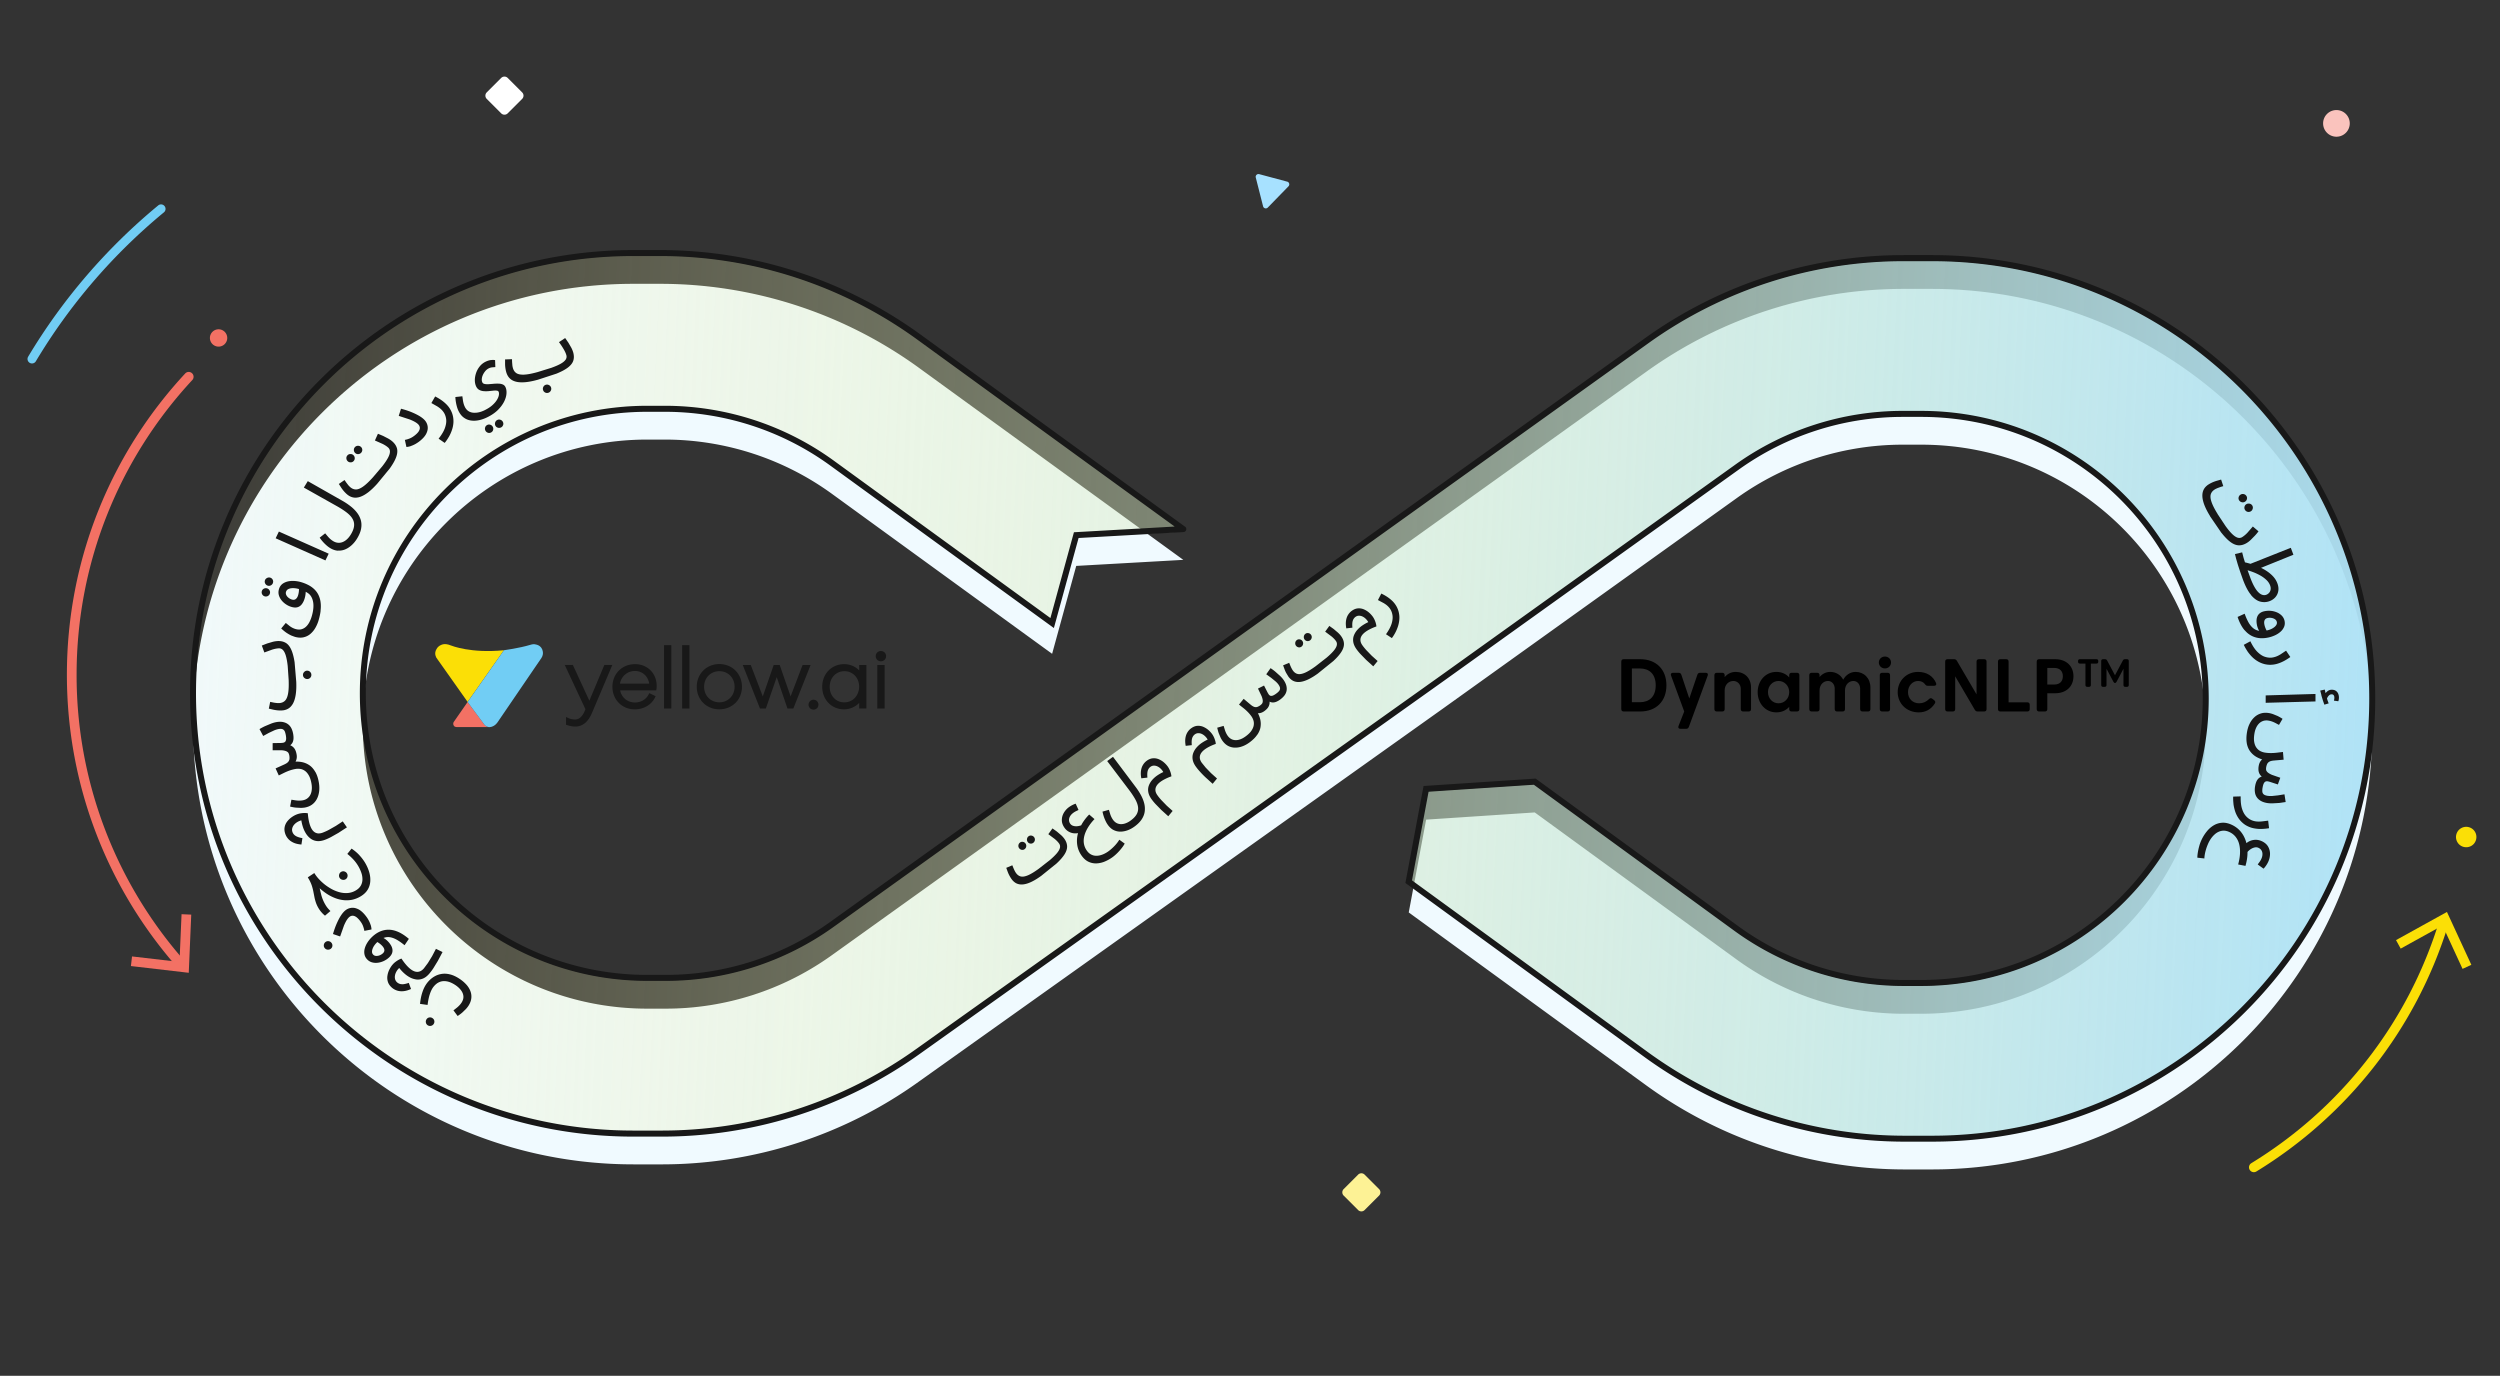 <svg xmlns="http://www.w3.org/2000/svg" xmlns:xlink="http://www.w3.org/1999/xlink" width="636" height="350" fill="none" xmlns:v="https://vecta.io/nano"><rect width="100%" height="100%" fill="#333333" stroke="none"/><path d="M301.022 142.419l-67.219-48.826c-19.133-13.898-42.177-21.388-65.829-21.388h-6.857c-61.86 0-112.01 50.15-112.01 112.01 0 30.934 12.533 58.93 32.806 79.194s48.269 32.807 79.203 32.807h7.273a112.02 112.02 0 0 0 65.222-20.947l133.381-94.941 74.908-53.662a72.39 72.39 0 0 1 42.161-13.54h4.694c19.998 0 38.091 8.106 51.19 21.197 13.091 13.099 21.197 31.192 21.197 51.19 0 39.972-32.407 72.387-72.387 72.387h-4.436c-15.28 0-30.177-4.843-42.544-13.823l-51.331-37.392-27.638 1.831-4.42 23.61 60.42 43.992a111.96 111.96 0 0 0 65.829 21.388h6.858c61.859 0 112.009-50.142 112.009-112.001 0-30.934-12.533-58.93-32.806-79.203-20.273-20.265-48.27-32.807-79.203-32.807h-7.274c-23.394 0-46.197 7.332-65.222 20.947L211.541 243.06c-12.3 8.805-27.039 13.541-42.16 13.541h-4.702c-19.991 0-38.083-8.106-51.182-21.205s-21.205-31.192-21.205-51.182c0-39.98 32.415-72.387 72.388-72.387h4.435c15.288 0 30.185 4.843 42.544 13.815l56 40.687 6.134-22.362 27.23-1.539" fill="#f0faff"/><path d="M301.022 135.215l-67.219-48.827C214.67 72.49 191.626 65 167.974 65h-6.857c-61.86 0-112.01 50.15-112.01 112.009 0 30.934 12.533 58.93 32.806 79.195s48.269 32.806 79.203 32.806h7.273c23.394 0 46.197-7.323 65.222-20.947l133.381-94.94 74.908-53.662a72.39 72.39 0 0 1 42.161-13.54h4.694c19.998 0 38.091 8.105 51.19 21.196 13.091 13.1 21.197 31.192 21.197 51.191 0 39.971-32.407 72.387-72.387 72.387h-4.436c-15.28 0-30.177-4.844-42.544-13.824l-51.331-37.392-27.638 1.831-4.42 23.611 60.42 43.991c19.133 13.907 42.177 21.388 65.829 21.388h6.858c61.859 0 112.009-50.141 112.009-112.001 0-30.934-12.533-58.93-32.806-79.203-20.273-20.265-48.27-32.806-79.203-32.806h-7.274c-23.394 0-46.197 7.332-65.222 20.947L211.541 235.856c-12.3 8.805-27.039 13.54-42.16 13.54h-4.702c-19.991 0-38.083-8.106-51.182-21.205s-21.205-31.192-21.205-51.182c0-39.98 32.415-72.387 72.388-72.387h4.435c15.288 0 30.185 4.844 42.544 13.815l56 40.688 6.134-22.362 27.23-1.54" fill="url(#A)"/><g fill="#f37164"><path d="M55.607 83.772a2.21 2.21 0 0 1 2.205 2.205 2.21 2.21 0 0 1-2.205 2.205 2.21 2.21 0 0 1-2.205-2.205 2.21 2.21 0 0 1 2.205-2.205zm-8.464 160.911a109.79 109.79 0 0 1-27.655-73.019c0-28.962 11.168-55.302 29.428-74.975.466-.499.433-1.282-.067-1.739-.499-.466-1.282-.433-1.739.067-18.667 20.106-30.093 47.046-30.093 76.648 0 28.628 10.686 54.777 28.271 74.65.449.508 1.232.558 1.739.109s.558-1.232.108-1.74h.008z"/><path d="M48.65 232.683l-2.463-.109-.524 12.151-12.076-1.407-.283 2.447 14.714 1.715.633-14.797z"/></g><path d="M9.119 91.912A146.8 146.8 0 0 1 41.701 54.02c.483-.399.558-1.115.15-1.606-.399-.483-1.115-.558-1.606-.15C27.145 63.075 15.927 76.091 7.163 90.738a1.14 1.14 0 1 0 1.956 1.174z" fill="#71cdf4"/><g fill="#fbdf06"><path d="M626.131 210.679c1.249-.708 2.838-.258 3.537.99s.258 2.838-.99 3.537-2.838.258-3.537-.99c-.708-1.249-.258-2.838.99-3.537zm-5.559 23.527c-8.172 26.706-25.641 48.127-47.836 61.709a1.23 1.23 0 0 0-.408 1.698c.358.582 1.115.766 1.698.408 22.694-13.882 40.554-35.794 48.909-63.091.2-.65-.166-1.34-.815-1.54s-1.34.166-1.54.816h-.008z"/><path d="M609.545 239.166l1.19 2.163 10.644-5.892 5.093 11.044 2.239-1.032L622.503 232l-12.958 7.166zm-481.343-73.752c-8.405.857-13.39-1.174-13.39-1.174-1.032-.432-1.698-.382-1.698-.382-.508.033-.907.183-1.207.366-.624.374-.865.907-.865.907-.724 1.182 0 2.23 0 2.23l7.922 11.21 9.246-13.166-.008.009z"/></g><path d="M124.241 184.938h-.025c-.674-.142-.982-.591-.982-.591l-4.203-5.676-.067-.091-3.537 5.093s-.366.582.175 1.115a1.17 1.17 0 0 0 .533.175h8.355s-.158-.009-.249-.034v.009z" fill="#f37164"/><path d="M119.031 178.679v-.008l-.067-.091.067.099z" fill="#f07264"/><path d="M153.618 169.467l-3.687 8.788-4.194-9.088h-2.064l5.268 11.26-.274.624c-.342.766-.741 1.265-1.141 1.565a2.04 2.04 0 0 1-1.273.424c-.491 0-1.14-.125-1.573-.324l-.682-.316v1.98l.333.108c.632.208 1.356.35 1.989.35.682 0 1.29-.158 1.797-.424.766-.4 1.315-1.008 1.715-1.598.399-.6.657-1.199.832-1.598l5.11-12.051h-2.023l-.124.3h-.009zm7.915-.508c-1.623 0-3.071.616-4.095 1.648-1.032 1.032-1.639 2.48-1.639 4.119 0 1.632.607 3.08 1.639 4.103 1.024 1.032 2.455 1.64 4.061 1.631 2.198 0 4.162-1.123 5.077-2.904l.225-.441-1.615-.782-.216.407c-.633 1.182-1.906 1.973-3.429 1.973-1.049 0-1.964-.375-2.646-1.007a3.76 3.76 0 0 1-1.124-2.072h9.18l.066-.4c.033-.175.05-.441.05-.707 0-1.59-.574-2.988-1.565-3.987s-2.38-1.581-3.961-1.581h-.008zm3.62 4.952h-7.432c.316-1.839 1.864-3.213 3.787-3.213 1.057 0 1.947.4 2.596 1.049.55.549.916 1.298 1.049 2.164zm3.778 6.333h1.848v-.483-15.645h-1.848v16.128zm4.611 0h1.847v-.483-15.645h-1.847v16.128zm9.454-11.31c-1.623 0-3.071.624-4.103 1.665s-1.639 2.496-1.639 4.119.615 3.071 1.647 4.095c1.032 1.032 2.472 1.639 4.087 1.639 1.622 0 3.07-.607 4.111-1.631s1.656-2.472 1.656-4.103c0-1.623-.608-3.079-1.64-4.119s-2.48-1.665-4.119-1.665zm3.886 5.784c0 1.132-.424 2.114-1.115 2.821s-1.648 1.132-2.754 1.132c-1.124 0-2.081-.424-2.772-1.123s-1.115-1.681-1.115-2.83c0-1.157.424-2.147 1.115-2.846s1.656-1.124 2.772-1.124c1.106 0 2.063.425 2.754 1.124.691.707 1.107 1.689 1.115 2.846zm17.294-5.543l-.117.308-2.929 7.682-2.771-7.99h-1.532l-2.771 7.99-3.062-7.99h-2.039l4.385 11.069h1.49l2.771-7.981 2.73 7.981h1.498l4.386-11.069h-2.039zm2.805 8.83c-.358 0-.683.15-.916.375a1.26 1.26 0 0 0-.374.882 1.27 1.27 0 0 0 .374.907c.233.233.566.358.907.358a1.24 1.24 0 0 0 .874-.358c.225-.225.366-.549.366-.899 0-.69-.549-1.256-1.24-1.256l.009-.009zm11.609-8.347v.907c-.965-.998-2.313-1.614-3.87-1.606-1.564 0-2.962.616-3.961 1.648s-1.59 2.48-1.59 4.111c0 1.623.583 3.063 1.573 4.086.991 1.032 2.38 1.648 3.945 1.648 1.556 0 2.913-.624 3.887-1.631v1.415h1.847v-11.069h-1.847v.483l.016.008zm-.025 5.002c0 1.157-.416 2.164-1.09 2.879s-1.606 1.14-2.688 1.14c-1.074 0-1.989-.416-2.647-1.115s-1.065-1.681-1.065-2.838c0-1.148.408-2.138 1.074-2.846s1.589-1.123 2.663-1.132a3.66 3.66 0 0 1 2.671 1.116c.674.699 1.082 1.672 1.082 2.796zm6.483-6.816c.242-.241.375-.583.375-.941a1.26 1.26 0 0 0-.383-.907c-.241-.233-.574-.374-.949-.374-.366 0-.699.141-.932.383-.233.233-.374.557-.374.907 0 .358.133.691.366.932s.574.391.94.391.716-.141.949-.391h.008zm-1.872 12.4h.482 1.39v-11.069h-1.872v11.069z" fill="#181818"/><path d="M137.914 165.139c-.308-.666-.832-.965-1.306-1.115-.425-.133-.774-.142-.774-.142-.325-.024-.966.175-.966.175-2.671.816-6.666 1.365-6.666 1.365l-9.246 13.166.067.091 4.202 5.676s.4.599 1.307.624h-.05.133c1.265-.116 1.939-1.198 1.939-1.198l11.194-16.403c.749-1.149.158-2.231.158-2.231l.008-.008z" fill="#71cdf4"/><path d="M301.472 133.981l-67.219-48.827a112.82 112.82 0 0 0-66.279-21.538h-6.857c-62.284 0-112.775 50.491-112.775 112.775 0 31.142 12.625 59.338 33.031 79.735 20.414 20.407 48.602 33.031 79.744 33.031h7.273c23.552 0 46.513-7.373 65.671-21.096l133.381-94.941 74.909-53.662c12.159-8.713 26.748-13.399 41.711-13.399h4.694c19.79 0 37.683 8.015 50.649 20.973 12.958 12.966 20.972 30.867 20.972 50.649s-8.014 37.683-20.98 50.641c-12.966 12.966-30.868 20.98-50.65 20.98h-4.435c-15.122 0-29.861-4.785-42.094-13.682l-51.557-37.55-28.512 1.889-4.619 24.668 60.811 44.274c19.266 13.998 42.469 21.538 66.279 21.538h6.865c62.284 0 112.775-50.483 112.775-112.767 0-31.141-12.625-59.337-33.031-79.743-20.414-20.406-48.602-33.031-79.744-33.031h-7.273a112.82 112.82 0 0 0-65.671 21.097L211.1 234.613c-12.167 8.714-26.756 13.399-41.711 13.399h-4.702c-19.782 0-37.675-8.014-50.641-20.98s-20.981-30.867-20.981-50.641c0-19.782 8.014-37.683 20.981-50.649s30.867-20.981 50.641-20.981h4.436a71.58 71.58 0 0 1 42.094 13.674l56.891 41.336 6.283-22.903 26.681-1.506a.77.77 0 0 0 .724-.807.77.77 0 0 0-.807-.724l-27.78 1.573-5.984 21.829-55.101-40.038a73.18 73.18 0 0 0-42.993-13.965h-4.436c-40.396 0-73.152 32.748-73.152 73.153 0 20.198 8.189 38.482 21.429 51.722s31.525 21.43 51.723 21.43h4.702c15.28 0 30.177-4.785 42.602-13.682L419.44 87.251c18.891-13.524 41.544-20.806 64.78-20.806h7.274c30.726 0 58.522 12.45 78.662 32.582 20.131 20.14 32.581 47.936 32.581 78.662 0 30.718-12.45 58.522-32.581 78.654s-47.936 32.581-78.662 32.581h-6.866c-23.486 0-46.372-7.431-65.38-21.246l-60.037-43.709 4.22-22.553 26.773-1.781 51.107 37.225c12.5 9.08 27.555 13.973 43.001 13.973h4.435c40.405 0 73.153-32.756 73.153-73.152 0-20.207-8.189-38.491-21.421-51.731-13.241-13.233-31.525-21.422-51.732-21.422h-4.693a73.14 73.14 0 0 0-42.602 13.682l-74.909 53.662-133.381 94.94c-18.891 13.541-41.544 20.806-64.78 20.806h-7.274c-30.725 0-58.522-12.45-78.662-32.582-20.131-20.131-32.582-47.928-32.582-78.653 0-30.718 12.45-58.531 32.582-78.663s47.937-32.582 78.662-32.582h6.858a111.26 111.26 0 0 1 65.38 21.247l67.218 48.826a.76.76 0 0 0 .899-1.231h.009z" fill="#181818"/><path d="M417.27 167.7h-4.208c-.39 0-.608.218-.608.608v12.084c0 .389.218.608.608.608h4.208c4.047 0 6.669-2.584 6.669-6.65s-2.622-6.65-6.669-6.65zm-2.118 2.356h2.023c2.385 0 4.038 1.387 4.038 4.294s-1.653 4.294-4.038 4.294h-2.023v-8.588zm12.344 15.352h1.454c.351 0 .57-.161.693-.484l4.798-13.063c.152-.428-.038-.703-.485-.703h-1.453c-.352 0-.58.152-.694.494l-2.052 6.042-2.023-6.042c-.114-.333-.333-.494-.684-.494h-1.454c-.446 0-.636.285-.484.703l3.353 9.139-1.453 3.705c-.162.428.028.703.484.703zm14.062-14.478c-1.13 0-2.109.494-2.802 1.33v-.494c0-.39-.219-.608-.608-.608h-1.397c-.389 0-.608.218-.608.608v8.626c0 .389.219.608.608.608h1.397c.389 0 .608-.219.608-.608v-4.75c0-1.482 1.026-2.404 2.232-2.404 1.007 0 1.862.855 1.862 1.948v5.206c0 .389.219.608.608.608h1.397c.389 0 .608-.219.608-.608v-5.482c0-2.384-1.596-3.98-3.905-3.98zm5.592 5.149c0 2.878 2.004 5.149 4.75 5.149 1.377 0 2.489-.532 3.277-1.406v.57c0 .389.219.608.608.608h1.368c.39 0 .608-.219.608-.608v-8.626c0-.39-.218-.608-.608-.608h-1.368c-.389 0-.608.218-.608.608v.57c-.788-.874-1.9-1.406-3.277-1.406-2.746 0-4.75 2.27-4.75 5.149zm2.622 0c0-1.596 1.178-2.841 2.688-2.841 1.52 0 2.717 1.245 2.717 2.841 0 1.605-1.197 2.84-2.717 2.84-1.51 0-2.688-1.235-2.688-2.84zm22.301-5.149c-1.34 0-2.489.769-3.164 1.985-.636-1.235-1.862-1.985-3.306-1.985-1.073 0-2.023.494-2.707 1.311v-.475c0-.39-.219-.608-.608-.608h-1.397c-.389 0-.608.218-.608.608v8.626c0 .389.219.608.608.608h1.397c.389 0 .608-.219.608-.608v-4.75c0-1.482 1.026-2.404 2.137-2.404 1.007 0 1.72.855 1.72 1.948v5.206c0 .389.218.608.608.608h1.396c.39 0 .608-.219.608-.608v-4.75c0-1.482 1.026-2.404 2.138-2.404 1.007 0 1.719.855 1.719 1.948v5.206c0 .389.219.608.608.608h1.397c.389 0 .608-.219.608-.608v-5.482c0-2.384-1.644-3.98-3.762-3.98zm5.907-2.394c0 .855.674 1.511 1.548 1.511s1.549-.656 1.549-1.511-.675-1.511-1.549-1.511-1.548.656-1.548 1.511zm.237 3.23v8.626c0 .389.219.608.608.608h1.397c.389 0 .608-.219.608-.608v-8.626c0-.39-.219-.608-.608-.608h-1.397c-.389 0-.608.218-.608.608zm13.839 6.365l-.465-.361c-.304-.238-.58-.2-.855.085-.665.665-1.511 1.064-2.499 1.064-1.7 0-2.84-1.235-2.84-2.84 0-1.596 1.14-2.841 2.555-2.841.789 0 1.378.304 1.748.798.2.285.39.428.722.428h1.615c.447 0 .675-.285.504-.694-.751-1.757-2.356-2.84-4.589-2.84-2.935 0-5.177 2.27-5.177 5.149s2.242 5.149 5.367 5.149c1.72 0 3.097-.751 4.076-2.252.209-.323.142-.608-.162-.845zm2.799-9.823v12.084c0 .389.218.608.608.608h1.33c.389 0 .608-.219.608-.608v-8.341l4.997 8.531c.171.294.399.418.731.418h1.644c.389 0 .608-.219.608-.608v-12.084c0-.39-.219-.608-.608-.608h-1.33c-.39 0-.608.218-.608.608v8.341l-4.997-8.531c-.171-.295-.399-.418-.732-.418h-1.643c-.39 0-.608.218-.608.608zm13.433 0v12.084c0 .389.219.608.608.608h6.859c.39 0 .608-.219.608-.608v-1.112c0-.389-.218-.608-.608-.608h-4.769v-10.364c0-.39-.218-.608-.608-.608h-1.482c-.389 0-.608.218-.608.608zm12.551 8.056h2.005c2.831 0 4.645-1.748 4.645-4.332 0-2.575-1.814-4.332-4.645-4.332h-4.095c-.389 0-.608.218-.608.608v12.084c0 .389.219.608.608.608h1.482c.39 0 .608-.219.608-.608v-4.028zm3.952-4.332c0 1.282-.769 2.109-2.166 2.109h-1.786v-4.218h1.786c1.397 0 2.166.836 2.166 2.109zm5.75-3.221v5.463c0 .294.161.456.456.456h.465c.295 0 .456-.162.456-.456v-5.463h1.425c.295 0 .456-.161.456-.456v-.199c0-.295-.161-.456-.456-.456h-4.227c-.295 0-.456.161-.456.456v.199c0 .295.161.456.456.456h1.425zm7.514 4.94c.162 0 .295-.104.409-.323l1.748-3.296v4.142c0 .294.161.456.456.456h.437c.294 0 .456-.162.456-.456v-6.118c0-.295-.162-.456-.456-.456h-.504c-.247 0-.427.104-.541.323l-2.005 3.771-2.004-3.771c-.114-.219-.295-.323-.542-.323h-.503c-.295 0-.456.161-.456.456v6.118c0 .294.161.456.456.456h.437c.294 0 .456-.162.456-.456v-4.142l1.748 3.296c.114.219.247.323.408.323z" fill="#000"/><g clip-path="url(#B)" fill="#181818"><path d="M109.195 258.844a1.02 1.02 0 0 0-.688.468 1.07 1.07 0 0 0-.159.819c.059.301.21.526.461.694.26.167.537.217.83.15a1.09 1.09 0 0 0 .688-.468c.168-.259.218-.526.159-.819s-.226-.518-.486-.685c-.243-.159-.52-.217-.805-.159zm10.709-4.887c.067-.643-.017-1.27-.252-1.863s-.587-1.153-1.073-1.68a9.04 9.04 0 0 0-1.711-1.428c-.813-.535-1.585-.894-2.306-1.078-.721-.192-1.401-.242-2.03-.167-.628.083-1.207.251-1.727.518s-.981.593-1.392.977a6.72 6.72 0 0 0-1.023 1.204c-.319.484-.579 1.002-.788 1.562a12.11 12.11 0 0 0-.495 1.713c-.117.576-.201 1.136-.252 1.671l1.921.267c.142-1.103.327-1.997.553-2.682s.478-1.236.755-1.654c.235-.351.528-.685.889-.986s.78-.518 1.249-.643 1.015-.126 1.61 0 1.25.417 1.963.877c.612.401 1.106.852 1.475 1.345.378.493.579 1.011.621 1.546s-.126 1.077-.486 1.637a4.97 4.97 0 0 1-.504.635 6.2 6.2 0 0 1-.679.635l-.864.677 1.065 1.429c.462-.301.856-.594 1.2-.894l.889-.861c.251-.276.452-.535.62-.777.445-.677.696-1.337.763-1.98h.009zm-8.99-12.591l-.989 1.888-1.074 1.747-1.006 1.345c-.336.384-.679.651-1.04.777-.361.133-.73.15-1.107.066-.377-.091-.771-.284-1.166-.576-.394-.301-.796-.677-1.199-1.145a14.52 14.52 0 0 1-1.199-1.604c-.176.05-.402.142-.662.284a7.4 7.4 0 0 0-.822.527 4.74 4.74 0 0 0-.763.71c-.319.367-.595.794-.839 1.286a5.2 5.2 0 0 0-.486 1.546 3.41 3.41 0 0 0 .134 1.613c.176.534.528 1.019 1.04 1.462.352.3.763.534 1.241.693.478.167 1.015.226 1.61.176s1.258-.234 1.979-.56l-.57-1.554c-.436.15-.83.25-1.191.309a2.55 2.55 0 0 1-.981-.025c-.294-.075-.554-.209-.772-.393a1.69 1.69 0 0 1-.52-.768c-.092-.301-.109-.61-.058-.953.05-.334.167-.677.352-1.011.184-.342.428-.66.738-.952.335.434.729.869 1.182 1.286s.94.777 1.468 1.07 1.082.476 1.652.56 1.14.008 1.711-.218 1.123-.651 1.66-1.278a15.89 15.89 0 0 0 .989-1.32l1.158-1.897 1.199-2.255-1.661-.811-.008-.025zm-10.197-4.52c-1.073-.367-2.122-.426-3.145-.175s-1.996.81-2.918 1.679c-.428.409-.805.852-1.132 1.354s-.562 1.002-.713 1.52-.184 1.028-.092 1.521c.084.493.319.935.704 1.336a2.68 2.68 0 0 0 1.233.744c.478.134.981.159 1.501.092s1.031-.226 1.526-.46a5.24 5.24 0 0 0 1.317-.902c.319-.301.545-.61.688-.936s.193-.66.159-1.011-.151-.693-.344-1.044a5.08 5.08 0 0 0-.788-1.053c-.319-.334-.663-.61-1.032-.818-.369-.218-.746-.36-1.115-.435l-1.099 1.136c.277.109.57.268.88.477a5.13 5.13 0 0 1 .822.693c.26.267.428.518.528.752.092.226.117.443.067.643s-.168.385-.344.552a2.71 2.71 0 0 1-.822.518 2.19 2.19 0 0 1-.922.159c-.302-.017-.545-.126-.738-.335a1.01 1.01 0 0 1-.293-.651c-.016-.25.025-.518.134-.811a3.46 3.46 0 0 1 .453-.869 5.13 5.13 0 0 1 .688-.793c.604-.577 1.191-.953 1.761-1.153s1.132-.234 1.694-.117 1.132.351 1.711.693 1.191.785 1.836 1.312l1.091-1.613c-1.116-.96-2.206-1.629-3.279-1.996l-.017-.009zm-17.107 2.59a1.05 1.05 0 0 0-.805.217 1.08 1.08 0 0 0-.419.719c-.042.301.025.568.21.802.193.242.436.384.738.418a1.1 1.1 0 0 0 .805-.217 1.04 1.04 0 0 0 .419-.719 1.05 1.05 0 0 0-.235-.802 1.04 1.04 0 0 0-.713-.409v-.009zm10.683-4.119a6.89 6.89 0 0 0-.503-1.186 7.59 7.59 0 0 0-.721-1.103c-.637-.819-1.266-1.387-1.887-1.704-.621-.309-1.216-.435-1.778-.368a2.94 2.94 0 0 0-1.509.618c-.352.276-.713.677-1.073 1.203s-.721 1.195-1.09 2.006-.704 1.754-1.023 2.832l1.82.618.981-2.782c.293-.668.553-1.17.78-1.496s.436-.568.629-.71c.243-.192.512-.284.788-.284s.579.1.889.309.646.543 1.006 1.011c.344.443.604.886.763 1.329s.268.844.327 1.203l1.82-.359a4.48 4.48 0 0 0-.21-1.137h-.008zm-2.876-17.77a11.31 11.31 0 0 0-1.979-1.663l-1.082 1.353c.553.435 1.065.903 1.535 1.412s.872 1.045 1.207 1.613c.352.593.629 1.186.83 1.788a4.91 4.91 0 0 1 .277 1.721c-.016.552-.151 1.061-.419 1.537-.268.468-.679.869-1.241 1.203-.629.376-1.283.593-1.962.66a6.14 6.14 0 0 1-2.055-.15c-.688-.167-1.359-.426-2.021-.769a13.22 13.22 0 0 1-1.845-1.194c-.57-.452-1.09-.936-1.56-1.446a9.12 9.12 0 0 1-1.14-1.512l-1.66 1.094.184.318a9.01 9.01 0 0 1 .797 1.671 12.8 12.8 0 0 1 .411 1.512l.277 1.42c.084.46.21.936.369 1.429.159.485.394 1.003.721 1.546.226.376.478.718.763 1.036s.57.593.855.819l1.384-1.179c-.201-.192-.411-.417-.629-.668a6.3 6.3 0 0 1-.629-.886 9.76 9.76 0 0 1-.637-1.261 10.86 10.86 0 0 1-.419-1.203l-.277-1.128-.235-1.036-.302.025a15.67 15.67 0 0 0 2.088 1.696 10.91 10.91 0 0 0 2.205 1.153c.746.292 1.493.468 2.231.543a7.07 7.07 0 0 0 2.18-.117 7.15 7.15 0 0 0 2.088-.835c.788-.468 1.375-1.02 1.778-1.663s.629-1.354.688-2.114c.059-.768-.025-1.554-.26-2.373s-.587-1.62-1.057-2.414a11.62 11.62 0 0 0-1.451-1.913l-.008-.025zm-3.807 4.152c-.285-.084-.562-.042-.83.109-.252.15-.419.375-.495.676s-.042.577.109.827a1.06 1.06 0 0 0 .679.493c.302.076.579.042.83-.108a1.02 1.02 0 0 0 .495-.677c.067-.292.025-.568-.126-.819a1.09 1.09 0 0 0-.662-.501zm-.402-12.75l-1.786 1.17-1.786 1.011a14.34 14.34 0 0 1-1.534.694c-.486.175-.914.242-1.291.183a1.89 1.89 0 0 1-.998-.476c-.294-.259-.537-.618-.738-1.069s-.369-.978-.495-1.579-.218-1.262-.268-1.98a3.74 3.74 0 0 0-.713-.076 6.92 6.92 0 0 0-.973.067c-.353.05-.688.134-1.015.251a5.92 5.92 0 0 0-1.359.718c-.444.309-.839.677-1.182 1.112a3.38 3.38 0 0 0-.662 1.478c-.1.551-.034 1.145.201 1.78.159.434.411.835.746 1.211s.78.685 1.325.936 1.216.401 2.004.468l.252-1.629c-.453-.075-.855-.176-1.191-.309-.344-.126-.621-.293-.847-.493a1.85 1.85 0 0 1-.486-.727 1.61 1.61 0 0 1-.075-.928 2.14 2.14 0 0 1 .411-.86c.21-.267.478-.51.805-.719s.696-.367 1.107-.484c.076.543.218 1.111.403 1.696.193.585.445 1.136.763 1.646s.713.936 1.174 1.286.998.56 1.602.635c.612.076 1.3-.033 2.071-.317.411-.15.914-.376 1.501-.677l1.937-1.094 2.147-1.396-1.057-1.512.008-.017zm-7.002-12.582c-.419-.727-.914-1.295-1.493-1.688a5.1 5.1 0 0 0-1.878-.793c-.671-.134-1.35-.167-2.046-.109l-.788.894c.26-.092.486-.226.696-.376.21-.159.377-.351.512-.585.134-.225.218-.501.268-.802.05-.309.042-.643-.025-1.011-.084-.476-.218-.894-.403-1.236a2.34 2.34 0 0 0-.797-.852c-.344-.226-.797-.393-1.367-.502l.109.644a2.41 2.41 0 0 0 .864-.385 1.89 1.89 0 0 0 .562-.668c.134-.267.218-.585.243-.936s0-.76-.075-1.211c-.092-.527-.235-1.011-.444-1.437s-.486-.777-.839-1.045c-.352-.275-.772-.459-1.266-.568s-1.065-.108-1.711 0c-.394.067-.847.192-1.359.385l-1.551.651a14.17 14.17 0 0 0-1.4.744l.939 1.754 1.434-.785 1.35-.635a5.49 5.49 0 0 1 1.107-.343c.47-.075.83-.058 1.073.051a1.07 1.07 0 0 1 .537.576c.109.267.193.593.26.969.084.476.101.852.05 1.12s-.134.451-.277.56a1.04 1.04 0 0 1-.47.208 4.72 4.72 0 0 1-.78.059l-.981.017-.897.016v1.813h2.231c.545.042.964.134 1.241.259s.461.284.562.468c.092.184.168.401.21.66a3.21 3.21 0 0 1 .033.844c-.026.259-.134.493-.31.71s-.478.426-.897.627l-.47.217-.721.326-1.132.509.813 1.797 1.434-.71c.461-.218.931-.41 1.4-.577a9.26 9.26 0 0 1 1.442-.367 3.91 3.91 0 0 1 1.249 0c.419.075.813.25 1.182.526s.696.677.981 1.203.495 1.203.637 2.039c.126.743.117 1.42-.017 2.021s-.394 1.095-.78 1.471c-.386.384-.88.626-1.493.727-.252.042-.52.067-.813.067a6.28 6.28 0 0 1-.931-.067l-1.082-.167-.335 1.746c.528.133 1.023.225 1.476.267l1.233.067a6.81 6.81 0 0 0 .99-.075c.738-.126 1.359-.376 1.878-.752s.922-.852 1.224-1.42.495-1.204.587-1.914c.092-.702.067-1.445-.059-2.23-.184-1.112-.486-2.031-.906-2.766h-.017zm-1.325-25.457c-.21-.201-.47-.301-.763-.292-.285.008-.528.125-.738.342s-.31.468-.302.752c.008.309.126.56.352.752a1.06 1.06 0 0 0 .763.284c.294-.008.545-.125.738-.334.201-.209.293-.468.277-.777-.008-.284-.126-.526-.335-.727h.008zm-4.168 1.755l-1.275.426c.05 1.462 0 2.606-.168 3.433-.159.836-.436 1.429-.813 1.78s-.88.543-1.493.56c-.21 0-.444 0-.704-.034a6.59 6.59 0 0 1-.805-.125l-.721-.15-.344 1.721 1.032.242c.361.084.729.142 1.09.184a7.83 7.83 0 0 0 1.082.042c.679-.025 1.266-.184 1.761-.485s.889-.744 1.208-1.337c.31-.593.537-1.336.671-2.239.134-.894.184-1.946.134-3.166l-.646-.861-.008.009zm.226-4.236c-.21-1.354-.503-2.423-.872-3.217s-.83-1.353-1.392-1.679-1.224-.477-1.996-.451a6.6 6.6 0 0 0-1.308.2l-1.434.426-1.333.518.646 1.763 2.013-.735c.646-.192 1.199-.301 1.677-.318.411-.016.763.134 1.057.451s.537.811.73 1.471c.193.668.344 1.512.461 2.548l.252 3.685 1.929.434-.428-5.096zm-6.373-18.247a1.04 1.04 0 0 0-.629-.502c-.285-.083-.553-.05-.822.084-.26.142-.428.343-.503.618a1.05 1.05 0 0 0 .092.827c.151.259.361.426.646.502a1.03 1.03 0 0 0 .797-.092c.26-.142.436-.351.512-.635.084-.284.05-.552-.101-.811l.008.009zm.797-2.732a1.04 1.04 0 0 0-.637-.502 1.08 1.08 0 0 0-.813.101c-.268.142-.444.351-.52.618-.084.292-.05.576.101.827a1.05 1.05 0 0 0 .637.501c.285.084.553.05.813-.1s.428-.359.503-.643a.99.99 0 0 0-.092-.802h.008zm12.185 7.92c.092-.735.101-1.429.017-2.097a5.98 5.98 0 0 0-.52-1.855c-.268-.576-.646-1.094-1.132-1.554a6.32 6.32 0 0 0-1.493-1.044c-.579-.301-1.199-.543-1.862-.735a7.6 7.6 0 0 0-2.381-.293c-.788.034-1.468.226-2.046.56-.579.343-.973.861-1.174 1.562-.143.502-.151.995-.025 1.471.134.476.361.919.688 1.328a4.98 4.98 0 0 0 1.166 1.053c.444.292.906.51 1.392.643.595.167 1.107.192 1.535.059.436-.126.797-.393 1.099-.794s.545-.911.721-1.537c.117-.418.193-.852.226-1.304a2.82 2.82 0 0 0-.159-1.211l-1.602-.359c.059.3.075.635.05 1.011a5.36 5.36 0 0 1-.184 1.069c-.101.359-.235.635-.402.836s-.344.325-.537.375-.411.042-.646-.025c-.294-.083-.579-.225-.847-.434s-.47-.443-.595-.71-.159-.535-.084-.794a1.13 1.13 0 0 1 .621-.735c.319-.159.713-.234 1.174-.234s.956.075 1.493.226a9.34 9.34 0 0 1 1.241.451 7.32 7.32 0 0 1 1.082.61 2.64 2.64 0 0 1 .797.86c.218.359.377.785.478 1.278.101.485.126 1.036.076 1.655-.05.61-.176 1.286-.394 2.03a8.21 8.21 0 0 1-.637 1.596c-.26.476-.553.86-.897 1.161a2.77 2.77 0 0 1-1.157.61c-.428.1-.914.075-1.442-.075-.26-.075-.512-.176-.755-.293a5.36 5.36 0 0 1-.78-.493l-.948-.76-1.166 1.404c.528.493 1.006.885 1.451 1.169.436.284.83.502 1.157.644l.839.309c.788.225 1.51.275 2.163.142s1.233-.41 1.744-.819a5.9 5.9 0 0 0 1.316-1.562 8.83 8.83 0 0 0 .88-2.089c.227-.802.394-1.571.478-2.298l-.017-.008zm2.071-14.512l-12.671-5.631-.822 1.712 12.663 5.631.83-1.712zm2.348-.786a4.07 4.07 0 0 0 1.87-.317c.595-.251 1.14-.618 1.652-1.086a7.52 7.52 0 0 0 1.333-1.638c.553-.894.897-1.738 1.04-2.515s.117-1.512-.075-2.197a5.56 5.56 0 0 0-.964-1.896 9.03 9.03 0 0 0-1.627-1.621 16.25 16.25 0 0 0-2.054-1.379l-8.839-5.021-1.006 1.637 8.637 4.855c.922.534 1.711 1.052 2.356 1.562s1.124 1.036 1.426 1.596a2.89 2.89 0 0 1 .352 1.796c-.067.643-.352 1.362-.839 2.156-.394.635-.83 1.127-1.325 1.487s-1.015.56-1.551.593c-.545.033-1.082-.109-1.618-.435-.218-.133-.436-.292-.654-.476s-.436-.409-.654-.66l-.704-.835-1.4 1.103c.31.451.62.835.931 1.169a10.62 10.62 0 0 0 .889.861 7.08 7.08 0 0 0 .805.593c.688.426 1.367.652 2.021.693v-.025zm4.276-23.56a1.03 1.03 0 0 0-.344-.727c-.218-.201-.478-.292-.771-.276-.293.009-.537.117-.73.326-.21.226-.302.493-.277.785.017.293.142.543.361.736.21.192.461.275.755.267a.99.99 0 0 0 .738-.343 1 1 0 0 0 .268-.768zm1.92-2.106a1.01 1.01 0 0 0-.352-.726 1.05 1.05 0 0 0-.772-.268.99.99 0 0 0-.738.334c-.21.226-.294.493-.277.786.025.3.143.543.352.727a1.01 1.01 0 0 0 .771.267c.294-.017.545-.142.738-.359a1.04 1.04 0 0 0 .277-.761zm3.908 7.62l-1.216-.576c-.981 1.086-1.82 1.871-2.516 2.356s-1.308.726-1.828.71c-.52-.009-1.006-.218-1.468-.635a5.86 5.86 0 0 1-.486-.51l-.495-.652-.411-.601-1.451 1.002.57.886a8.62 8.62 0 0 0 .654.886 8.44 8.44 0 0 0 .755.777c.503.451 1.04.743 1.602.869s1.166.083 1.803-.126 1.325-.593 2.046-1.136c.721-.551 1.493-1.278 2.306-2.181l.134-1.069zm3.12-2.891c.788-1.119 1.333-2.088 1.618-2.916.294-.827.344-1.554.176-2.172-.176-.618-.545-1.186-1.123-1.704-.293-.268-.654-.518-1.073-.761l-1.325-.685-1.317-.551-.771 1.713 1.954.869c.595.3 1.073.618 1.426.935a1.33 1.33 0 0 1 .444 1.061c-.009.434-.176.953-.503 1.563s-.813 1.328-1.451 2.147l-2.39 2.816 1.082 1.645 3.254-3.96zm5.325-5.664c.394-.134.788-.31 1.182-.527.386-.225.755-.468 1.099-.743.813-.652 1.367-1.287 1.668-1.922.302-.627.411-1.22.336-1.771a2.97 2.97 0 0 0-.646-1.487c-.285-.351-.696-.702-1.233-1.045s-1.215-.693-2.037-1.044-1.77-.668-2.868-.952l-.579 1.821 2.818.919c.679.276 1.182.526 1.518.744s.578.417.729.609c.193.243.294.502.302.786 0 .284-.092.576-.293.894-.202.309-.537.651-.998 1.019-.445.351-.881.618-1.317.785a6.22 6.22 0 0 1-1.199.351l.394 1.805a4.61 4.61 0 0 0 1.141-.234l-.017-.008zm9.635-2.265a9.91 9.91 0 0 0 .788-1.712c.218-.602.352-1.228.403-1.863.05-.644 0-1.287-.16-1.939s-.444-1.286-.863-1.921c-.336-.502-.805-1.003-1.409-1.504s-1.342-.969-2.206-1.412l-.964 1.679 1.476.836c.402.25.73.501.989.743a4.27 4.27 0 0 1 .688.811c.31.468.512 1.027.604 1.671s0 1.387-.285 2.214c-.277.835-.822 1.763-1.635 2.79l1.551 1.078c.36-.435.696-.919 1.006-1.462l.017-.009zm11.287-1.796a1.02 1.02 0 0 0-.059-.802c-.134-.267-.335-.443-.612-.543a.98.98 0 0 0-.796.042c-.277.134-.462.342-.545.626-.093.285-.068.552.067.819.125.251.327.426.603.527a.99.99 0 0 0 .814-.051.97.97 0 0 0 .528-.618zm2.558-1.27c.092-.284.067-.543-.059-.802-.134-.267-.335-.443-.612-.543a.99.99 0 0 0-.813.05 1.03 1.03 0 0 0-.537.619c-.092.284-.076.559.05.818.126.251.336.426.612.518.285.092.562.075.822-.058a.97.97 0 0 0 .528-.618l.009.016zM118 106.244c.52.384 1.107.626 1.753.727s1.333.083 2.054-.067c.721-.142 1.468-.41 2.222-.786 1.082-.534 1.963-1.153 2.659-1.846.687-.693 1.207-1.395 1.568-2.122s.553-1.412.595-2.055c.042-.652-.05-1.195-.277-1.646a1.28 1.28 0 0 0-.704-.652c-.31-.125-.671-.192-1.082-.2s-.83 0-1.258.042l-1.232.1a3.75 3.75 0 0 1-1.007-.058c-.285-.058-.469-.192-.57-.384-.126-.251-.176-.551-.151-.886a3.03 3.03 0 0 1 .277-1.036 4.27 4.27 0 0 1 .62-.977 2.71 2.71 0 0 1 .881-.694 2.51 2.51 0 0 1 .83-.251l.839-.067-.067-1.771c-.26-.058-.604-.067-1.04-.017-.436.042-.906.192-1.401.434a4.35 4.35 0 0 0-1.492 1.211c-.411.518-.713 1.086-.923 1.713-.201.627-.302 1.236-.293 1.83s.134 1.12.36 1.579c.193.376.445.652.772.827a2.76 2.76 0 0 0 1.098.317 7.48 7.48 0 0 0 1.225 0l1.165-.117c.369-.042.68-.05.931-.017.252.025.411.117.487.259.109.217.134.51.075.877s-.226.777-.495 1.22c-.268.451-.662.902-1.165 1.354s-1.149.869-1.937 1.261c-.546.268-1.065.46-1.585.56-.512.109-.998.125-1.443.075-.444-.058-.838-.2-1.174-.434s-.612-.56-.83-.986a4.45 4.45 0 0 1-.302-.752c-.084-.276-.151-.577-.209-.911l-.151-1.086-1.778.192c.025.543.084 1.036.168 1.479a10.68 10.68 0 0 0 .293 1.195c.109.351.235.66.369.927.352.702.788 1.245 1.308 1.629l.017.009zm22.096-6.809c.151-.251.185-.526.109-.81a1.02 1.02 0 0 0-.503-.635c-.26-.15-.528-.192-.805-.117-.293.083-.52.259-.654.518-.142.267-.176.535-.092.802a1.01 1.01 0 0 0 .495.643 1.04 1.04 0 0 0 .821.092 1 1 0 0 0 .629-.493zm-2.683-3.626l-.713-1.136c-1.409.393-2.541.601-3.396.635-.847.033-1.493-.092-1.929-.376s-.729-.727-.897-1.32a4.34 4.34 0 0 1-.134-.693l-.067-.81-.025-.735-1.761.067v1.053a7.96 7.96 0 0 0 .075 1.095c.05.359.117.71.218 1.061.185.652.478 1.186.881 1.587.402.409.939.694 1.593.861s1.434.209 2.339.134 1.946-.276 3.12-.602l.688-.827.008.008zm4.193-.769c1.266-.518 2.247-1.044 2.935-1.587s1.132-1.12 1.316-1.738c.193-.618.177-1.295-.025-2.039a7.05 7.05 0 0 0-.494-1.22l-.747-1.287-.813-1.17-1.577 1.036c.453.61.847 1.203 1.183 1.78.343.576.578 1.094.704 1.554a1.33 1.33 0 0 1-.193 1.128c-.243.359-.662.71-1.266 1.044-.604.343-1.401.685-2.382 1.036l-3.538 1.095.025 1.963 4.88-1.596h-.008z"/></g><g clip-path="url(#C)" fill="#181818"><path d="M261.072 215.346c.04-.283-.016-.533-.174-.751-.166-.235-.38-.372-.657-.42s-.522 0-.736.161a1.02 1.02 0 0 0-.419.679 1.01 1.01 0 0 0 .182.767c.158.218.372.356.641.412a.91.91 0 0 0 .752-.169.96.96 0 0 0 .403-.671l.008-.008zm2.192-1.591a1 1 0 0 0-.174-.76c-.159-.218-.372-.355-.657-.412a.91.91 0 0 0-.752.162c-.237.169-.372.404-.411.686a1.05 1.05 0 0 0 .174.76c.166.234.38.371.657.412s.53-.016.751-.186a1.04 1.04 0 0 0 .412-.662zm2.057 8.005l-1.005-.791c-1.123.824-2.057 1.389-2.801 1.704s-1.353.412-1.828.299-.886-.412-1.226-.896a4.56 4.56 0 0 1-.34-.582c-.119-.226-.222-.469-.325-.711l-.261-.654-1.543.646.348.953c.127.339.261.663.428.97a7.71 7.71 0 0 0 .538.888c.371.533.807.921 1.297 1.155s1.053.316 1.686.251 1.337-.283 2.112-.654 1.638-.897 2.572-1.584l.34-.977.008-.017zm3.458-2.084c.957-.888 1.654-1.696 2.089-2.415s.633-1.39.601-2.02c-.031-.622-.261-1.236-.688-1.842-.222-.315-.499-.622-.839-.937l-1.084-.921-1.108-.792-1.06 1.463 1.63 1.219c.491.412.862.8 1.124 1.18a1.29 1.29 0 0 1 .197 1.091c-.095.403-.356.864-.783 1.373s-1.021 1.082-1.772 1.729l-2.778 2.165.665 1.777 3.806-3.07zm6.797-10.017c-.19.153-.435.282-.736.371a3.65 3.65 0 0 1-.95.17c-.332.016-.64-.032-.933-.129s-.515-.275-.689-.517c-.205-.291-.308-.598-.316-.929 0-.323.087-.647.277-.97s.459-.606.815-.872c.166-.121.372-.251.609-.38l.72-.347-.72-1.6a6 6 0 0 0-.886.372 6.96 6.96 0 0 0-.823.509c-.554.404-.989.896-1.321 1.47-.325.574-.491 1.188-.491 1.842s.229 1.301.673 1.931a3.2 3.2 0 0 0 1.115 1.01c.435.242.902.379 1.401.412.49.032.973-.033 1.432-.202l.807-2.165.016.024zm8.759 7.262c.412-.42.776-.84 1.092-1.252a7.24 7.24 0 0 0 .696-1.058l-1.368-.986a8.91 8.91 0 0 1-1.187 1.543c-.483.509-1.005.978-1.567 1.39a6.64 6.64 0 0 1-.997.606c-.372.186-.752.331-1.155.428-.396.097-.799.137-1.203.105s-.791-.154-1.163-.364-.712-.533-1.021-.977c-.38-.541-.617-1.139-.72-1.769-.095-.639-.055-1.301.127-1.988s.49-1.389.925-2.108.989-1.422 1.646-2.117l-1.353-1.163c-.791.808-1.44 1.664-1.938 2.561-.507.905-.847 1.809-1.029 2.73a7.13 7.13 0 0 0-.032 2.682c.166.873.507 1.681 1.037 2.44.546.776 1.155 1.317 1.828 1.624a4.37 4.37 0 0 0 2.089.396 6.14 6.14 0 0 0 2.104-.509 9.8 9.8 0 0 0 1.891-1.075c.444-.323.871-.702 1.282-1.122l.016-.017zm-1.044-5.768a3.69 3.69 0 0 0 1.748.412c.61 0 1.219-.121 1.836-.347s1.203-.549 1.765-.961c.807-.59 1.416-1.212 1.835-1.859.412-.646.665-1.308.744-1.987a5.43 5.43 0 0 0-.134-2.044c-.174-.686-.451-1.373-.815-2.052a15.78 15.78 0 0 0-1.282-2.003l-5.84-7.78-1.479 1.083 5.728 7.561c.61.824 1.1 1.584 1.472 2.27.372.695.594 1.349.657 1.955a2.94 2.94 0 0 1-.348 1.729c-.301.541-.807 1.083-1.527 1.608-.57.42-1.14.695-1.702.832s-1.084.121-1.566-.049-.902-.5-1.251-.993c-.142-.202-.269-.428-.395-.671a5.78 5.78 0 0 1-.325-.832l-.308-1.01-1.63.461c.111.517.237.977.38 1.389s.3.776.459 1.099a5.51 5.51 0 0 0 .482.824c.443.638.942 1.091 1.504 1.373l-.008-.008zm15.026-4.847l-1.512-1.357-1.36-1.406c-.412-.46-.752-.872-1.013-1.252-.285-.404-.443-.784-.483-1.155a1.86 1.86 0 0 1 .19-1.05c.166-.34.435-.655.791-.962s.799-.589 1.322-.864a12.27 12.27 0 0 1 1.748-.751c0-.178-.039-.404-.11-.687-.072-.275-.167-.574-.301-.889s-.293-.606-.483-.88c-.269-.38-.601-.744-.989-1.083s-.831-.606-1.313-.816c-.483-.202-.982-.283-1.512-.242s-1.052.258-1.574.638a3.57 3.57 0 0 0-.918 1.002c-.261.412-.435.896-.522 1.47s-.072 1.228.071 1.979l1.551-.177c-.04-.445-.048-.841-.016-1.188s.111-.654.245-.913a1.92 1.92 0 0 1 .538-.638c.253-.186.53-.291.823-.307s.594.04.886.162a2.95 2.95 0 0 1 .855.565c.269.25.514.549.712.905-.475.21-.957.485-1.448.808s-.926.703-1.314 1.131a4.66 4.66 0 0 0-.886 1.413 3.16 3.16 0 0 0-.182 1.657c.087.589.348 1.203.807 1.85a13.81 13.81 0 0 0 .997 1.228l1.48 1.518 1.812 1.64 1.124-1.365-.016.016zm11.291-8.256l-1.511-1.357-1.361-1.406-1.013-1.252c-.285-.404-.443-.784-.483-1.156a1.87 1.87 0 0 1 .19-1.05c.166-.339.436-.654.792-.961.364-.307.799-.59 1.321-.865s1.1-.525 1.749-.751a2.99 2.99 0 0 0-.111-.687 6.17 6.17 0 0 0-.301-.888c-.134-.315-.293-.606-.482-.881-.269-.379-.602-.743-.99-1.082-.395-.34-.83-.606-1.313-.816-.483-.202-.981-.283-1.511-.243s-1.053.259-1.575.639c-.356.258-.665.597-.918 1.001s-.435.897-.522 1.471-.071 1.228.071 1.979l1.551-.178c-.04-.444-.047-.84-.016-1.187s.111-.655.245-.913a1.89 1.89 0 0 1 .539-.638c.253-.186.53-.291.822-.307a2.02 2.02 0 0 1 .887.161c.3.129.585.315.854.566a3.67 3.67 0 0 1 .712.904c-.474.211-.957.485-1.448.808s-.925.703-1.313 1.131-.681.897-.886 1.414-.269 1.066-.182 1.656.348 1.204.807 1.85a13.19 13.19 0 0 0 .997 1.228 23.86 23.86 0 0 0 1.479 1.519l1.812 1.64 1.124-1.365-.016.016zm10.263-11.157c.451-.67.72-1.341.815-2.011a4.96 4.96 0 0 0-.103-1.963 6.66 6.66 0 0 0-.76-1.81l-1.084-.307c.19.186.396.331.61.444a1.8 1.8 0 0 0 .704.194c.245.016.514-.024.791-.113s.562-.242.847-.452c.372-.275.672-.566.886-.873s.348-.662.396-1.05 0-.856-.143-1.398l-.506.372c.213.258.443.452.688.582s.515.202.799.202.586-.057.895-.186a5.07 5.07 0 0 0 1.004-.582c.412-.307.76-.638 1.037-.994a2.87 2.87 0 0 0 .546-1.171c.087-.42.071-.864-.048-1.341-.118-.469-.356-.961-.712-1.478-.221-.315-.514-.655-.894-1.018l-1.195-1.067c-.419-.347-.823-.646-1.21-.896l-1.1 1.559 1.258.905 1.1.896c.324.291.57.558.752.816.261.372.395.687.403.954a1.04 1.04 0 0 1-.261.71c-.182.21-.419.421-.72.639-.372.274-.688.452-.934.525s-.443.072-.593 0a.96.96 0 0 1-.372-.323c-.111-.162-.237-.38-.38-.647l-.427-.84-.388-.767-1.543.767.926 1.939c.19.493.285.889.293 1.18 0 .29-.056.525-.166.686-.119.162-.277.315-.475.461a3.06 3.06 0 0 1-.704.387 1.2 1.2 0 0 1-.736.033c-.261-.065-.562-.235-.91-.509l-.38-.315-.578-.485-.91-.767-1.187 1.462 1.195.945a12.4 12.4 0 0 1 1.068.969c.333.34.633.703.91 1.091a3.66 3.66 0 0 1 .515 1.083c.11.387.126.807.047 1.244s-.285.896-.609 1.365-.815.937-1.472 1.414c-.585.428-1.155.711-1.725.848s-1.092.121-1.574-.049-.895-.5-1.235-.977c-.142-.202-.269-.428-.395-.671a6.17 6.17 0 0 1-.325-.832l-.308-1.009-1.63.46c.11.517.237.978.379 1.39l.459 1.098c.159.323.317.598.483.824.411.582.886 1.018 1.416 1.309.538.283 1.108.436 1.717.452a5.08 5.08 0 0 0 1.868-.307c.633-.218 1.258-.557 1.867-1.001.871-.639 1.527-1.285 1.97-1.955l.048-.041zm11.631-23.064c.04-.283-.015-.533-.174-.751-.166-.235-.379-.372-.656-.421s-.523 0-.736.162a.99.99 0 0 0-.42.679c-.039.282.016.541.182.767.159.218.372.356.641.412.277.049.523 0 .752-.17s.364-.387.404-.67l.007-.008zm2.192-1.592c.048-.274-.016-.533-.174-.759-.158-.218-.372-.356-.657-.412-.284-.049-.53 0-.751.162-.238.169-.372.403-.412.686-.039.291.024.541.174.76.167.234.38.371.657.412a.96.96 0 0 0 .752-.186 1.03 1.03 0 0 0 .411-.663zm2.058 8.006l-1.005-.791c-1.124.824-2.058 1.389-2.801 1.704s-1.353.412-1.828.299-.886-.412-1.227-.897c-.11-.161-.229-.355-.34-.581-.119-.227-.222-.469-.324-.711l-.261-.655-1.543.647.348.961c.126.339.261.662.427.969l.538.889c.372.533.807.921 1.298 1.155s1.052.315 1.685.251 1.337-.283 2.113-.655 1.638-.896 2.571-1.583l.341-.978.008-.024zm3.457-2.084c.958-.889 1.654-1.697 2.089-2.416s.633-1.389.602-2.019c-.032-.622-.261-1.236-.689-1.842-.221-.315-.498-.622-.838-.937l-1.084-.921-1.108-.792-1.061 1.462 1.63 1.22c.491.412.863.8 1.124 1.18.23.323.293.686.198 1.09s-.356.865-.783 1.374-1.021 1.09-1.773 1.728l-2.777 2.166.664 1.777 3.806-3.07zm11.26.008l-1.511-1.357-1.361-1.406c-.412-.46-.752-.88-1.013-1.252-.285-.404-.443-.784-.483-1.155-.039-.364.024-.719.19-1.05.166-.34.435-.655.791-.962.364-.307.8-.59 1.322-.864a12.94 12.94 0 0 1 1.749-.752c0-.177-.04-.404-.111-.686a6.14 6.14 0 0 0-.301-.889c-.134-.315-.293-.606-.483-.88-.269-.38-.601-.744-.989-1.083-.395-.339-.83-.606-1.313-.816a3.2 3.2 0 0 0-1.511-.242c-.531.04-1.053.258-1.575.638-.356.258-.665.598-.918 1.002s-.435.896-.522 1.47-.071 1.228.071 1.979l1.551-.178c-.04-.444-.048-.84-.016-1.187s.111-.654.245-.913a1.91 1.91 0 0 1 .538-.638c.254-.186.531-.291.823-.307s.594.04.887.161c.3.13.585.315.854.566a3.68 3.68 0 0 1 .712.905 10.05 10.05 0 0 0-1.448.808c-.49.323-.925.702-1.313 1.131a4.62 4.62 0 0 0-.886 1.413c-.206.517-.269 1.067-.182 1.656s.348 1.204.807 1.85a13.19 13.19 0 0 0 .997 1.228l1.479 1.519 1.812 1.64 1.124-1.365-.016.016zm4.526-7.279c.277-.533.507-1.09.689-1.68s.284-1.196.316-1.818-.047-1.244-.214-1.866a5.8 5.8 0 0 0-.878-1.826c-.332-.476-.791-.945-1.377-1.405s-1.297-.897-2.128-1.293l-.855 1.656 1.424.751c.388.227.705.453.958.679s.483.477.68.759c.309.445.523.978.626 1.6.11.622.047 1.341-.19 2.149s-.72 1.729-1.448 2.755l1.495.985c.325-.436.625-.913.902-1.446z"/></g><g clip-path="url(#D)" fill="#181818"><path d="M570.304 127.766c.289.067.56.025.806-.125.255-.151.425-.368.501-.66.076-.285.042-.552-.11-.786-.162-.259-.391-.426-.679-.493s-.569-.025-.823.134c-.247.15-.408.359-.484.643a.99.99 0 0 0 .119.802c.153.25.382.41.67.477v.008zm1.485 2.44a1.07 1.07 0 0 0 .815-.125c.246-.142.407-.368.484-.66a1.01 1.01 0 0 0-.102-.803c-.161-.259-.391-.426-.688-.484s-.568-.017-.814.125c-.255.15-.416.376-.484.66s-.025.56.136.811a1.07 1.07 0 0 0 .662.484l-.009-.008zm-8.554 1.529l.916-.994c-.772-1.245-1.29-2.273-1.553-3.084-.271-.802-.322-1.454-.161-1.947s.509-.902 1.044-1.22c.178-.108.39-.209.636-.317l.773-.284.713-.218-.552-1.671-1.027.292c-.365.101-.713.226-1.052.368s-.662.309-.976.493c-.586.351-1.027.777-1.316 1.279-.28.501-.416 1.086-.399 1.755s.187 1.429.51 2.281c.322.844.806 1.788 1.451 2.833l1.001.434h-.008zm1.901 3.811c.857 1.078 1.638 1.872 2.359 2.39s1.409.777 2.062.794 1.316-.176 1.986-.577c.348-.209.696-.476 1.052-.81l1.053-1.07a12.56 12.56 0 0 0 .916-1.103l-1.442-1.228-1.409 1.621c-.467.484-.917.844-1.324 1.094-.356.209-.747.251-1.163.117s-.874-.443-1.375-.936c-.5-.484-1.052-1.153-1.671-2.005l-2.046-3.092-1.918.56 2.903 4.245h.017zm8.817 9.418l9.488-3.836-.662-1.771-11.227 4.462 2.401 1.136v.009zm-1.273 6.443c.756.885 1.519 1.429 2.317 1.638a3.87 3.87 0 0 0 2.342-.101c.62-.225 1.129-.568 1.52-1.019a3.2 3.2 0 0 0 .738-1.588c.102-.602.025-1.253-.238-1.947-.271-.735-.713-1.396-1.315-1.989s-1.307-1.111-2.105-1.563c-.806-.442-1.646-.819-2.529-1.119a22.42 22.42 0 0 0-2.563-.719l.594 1.98c.459.117.993.293 1.596.51s1.205.493 1.816.819 1.154.71 1.629 1.145c.484.435.824.919 1.027 1.462.161.418.195.794.128 1.12s-.204.594-.408.811c-.195.217-.424.367-.679.459a1.54 1.54 0 0 1-1.044.009c-.356-.117-.704-.351-1.035-.702-.339-.351-.679-.827-1.01-1.438-.339-.61-.662-1.337-.984-2.197l-.671-1.847-.568-1.68-.476-1.537-.356-1.396-1.833.435.297 1.195.441 1.512.586 1.788.713 2.023c.653 1.746 1.349 3.058 2.104 3.936h-.034zm-1.629 8.924c.738.87 1.612 1.463 2.631 1.78s2.155.335 3.411.067c.586-.125 1.146-.317 1.689-.568s1.019-.568 1.426-.936a3.34 3.34 0 0 0 .883-1.253c.186-.468.212-.97.093-1.505-.11-.484-.34-.91-.679-1.27a3.83 3.83 0 0 0-1.248-.852 5.08 5.08 0 0 0-1.561-.393 5.5 5.5 0 0 0-1.621.092c-.433.092-.798.242-1.086.451a2.01 2.01 0 0 0-.671.786c-.153.317-.237.668-.254 1.069s.025.836.127 1.312c.102.452.255.861.467 1.237a3.83 3.83 0 0 0 .738.944l1.545-.409c-.187-.234-.357-.526-.51-.861-.152-.342-.271-.677-.348-1.019-.076-.36-.101-.669-.059-.911s.136-.435.28-.585c.144-.142.34-.242.586-.293a2.6 2.6 0 0 1 .984-.016c.34.058.637.175.883.342a1.07 1.07 0 0 1 .466.669.98.98 0 0 1-.093.71c-.119.226-.297.435-.543.627s-.526.368-.849.51-.662.25-1.018.326c-.823.175-1.536.2-2.13.075a3.18 3.18 0 0 1-1.528-.777c-.424-.385-.797-.886-1.12-1.479a15.21 15.21 0 0 1-.9-2.073l-1.799.819c.459 1.396 1.053 2.532 1.791 3.401l.017-.017zm.636 5.265a10.38 10.38 0 0 0 1.197 1.471c.45.459.959.861 1.519 1.186.56.335 1.171.577 1.833.728a6.06 6.06 0 0 0 2.139.083c.611-.075 1.273-.267 2.003-.585s1.485-.76 2.283-1.337l-1.087-1.613-1.425.953c-.408.242-.781.426-1.121.551a4.98 4.98 0 0 1-1.052.259c-.569.067-1.171 0-1.799-.208s-1.256-.619-1.884-1.237-1.231-1.521-1.799-2.708l-1.672.903c.237.518.526 1.028.874 1.546l-.009.008zm18.866 11.298l.382 1.279.382 1.094 1.095-.325-.306-.836-.28-.969.102.86c0-.142.051-.317.161-.535a1.95 1.95 0 0 1 .441-.576c.179-.167.399-.251.662-.251a.6.6 0 0 1 .493.226c.118.15.178.359.178.618 0 .151-.009.293-.034.401l-.077.368 1.112.15c.051-.142.094-.292.119-.451s.034-.326.042-.493c0-.343-.067-.668-.195-.978s-.331-.551-.602-.735-.62-.276-1.036-.276c-.433 0-.814.151-1.162.451s-.569.619-.671.953l.433.117-.178-.702-.195-.852-1.155.25.314 1.221-.025-.009zm-14.164 1.897l12.67-.343v-1.905l-12.67.368v1.88zm-4.812 10.27c.153.828.441 1.521.866 2.089a5.14 5.14 0 0 0 1.519 1.371 7.23 7.23 0 0 0 1.918.777l1.052-.585c-.28 0-.543.05-.798.125a1.89 1.89 0 0 0-.679.385 2.52 2.52 0 0 0-.526.668c-.144.276-.254.594-.314.961-.085.477-.093.911-.034 1.304.068.384.221.744.476 1.061.254.326.628.627 1.137.928l.11-.644c-.348-.033-.67 0-.959.084a1.86 1.86 0 0 0-.764.443c-.22.209-.407.476-.551.802s-.255.719-.331 1.17c-.094.526-.111 1.028-.051 1.504.059.468.203.894.45 1.27s.585.694 1.018.953.984.451 1.638.56c.399.067.874.092 1.434.083l1.697-.1 1.587-.234-.305-1.964-1.63.268-1.502.159a5.71 5.71 0 0 1-1.171-.042c-.475-.084-.814-.217-1.01-.401-.195-.192-.305-.426-.322-.719a4.36 4.36 0 0 1 .076-1.003c.085-.476.195-.835.323-1.078.135-.234.288-.384.458-.443a1.08 1.08 0 0 1 .518-.041c.203.033.458.1.763.2l.951.309.866.284.619-1.704-2.139-.744c-.509-.226-.874-.443-1.094-.652s-.348-.426-.374-.627c-.025-.208-.025-.434.026-.685.051-.301.136-.568.246-.802s.297-.426.535-.568c.246-.151.602-.243 1.069-.293l.526-.05.798-.067 1.256-.108-.17-1.964-1.612.192c-.518.059-1.027.084-1.528.084s-1.001-.042-1.502-.126c-.424-.075-.823-.209-1.197-.418s-.687-.501-.95-.885-.442-.869-.535-1.454-.068-1.296.076-2.131c.128-.744.357-1.379.688-1.906s.747-.902 1.239-1.136c.501-.234 1.052-.301 1.672-.192a5.01 5.01 0 0 1 .798.2c.271.092.56.218.865.368l.976.518.908-1.546a11.46 11.46 0 0 0-1.315-.744l-1.154-.468c-.357-.117-.679-.2-.976-.25-.747-.126-1.426-.092-2.046.092a4.17 4.17 0 0 0-1.646.936 5.6 5.6 0 0 0-1.205 1.612c-.323.635-.552 1.346-.688 2.123-.195 1.111-.212 2.081-.067 2.908l-.009-.017zm-3.395 15.36c.068.618.204 1.228.391 1.846.187.61.458 1.195.806 1.739s.781 1.036 1.299 1.462c.517.434 1.145.777 1.867 1.028.577.2 1.256.326 2.053.376.798.042 1.681-.017 2.648-.176l-.229-1.922-1.706.209c-.475.034-.891.034-1.256 0-.356-.042-.713-.117-1.052-.242-.535-.192-1.044-.518-1.502-.986-.467-.468-.84-1.112-1.112-1.947s-.39-1.906-.356-3.209l-1.91.058c-.025.56 0 1.154.068 1.772l-.009-.008zm3.234 12.86c.102-.234.263-.476.501-.71a3.78 3.78 0 0 1 .806-.635 2.75 2.75 0 0 1 .942-.359c.322-.059.628-.017.908.117.339.158.594.384.764.676s.246.627.229 1.012c-.009.384-.119.785-.323 1.203-.093.201-.22.418-.382.652l-.5.677 1.485 1.078a5.98 5.98 0 0 0 .645-.794 6.53 6.53 0 0 0 .509-.878c.314-.651.475-1.32.492-2.005a3.65 3.65 0 0 0-.475-1.914c-.331-.593-.874-1.061-1.612-1.404-.51-.234-1.027-.351-1.562-.351a3.7 3.7 0 0 0-1.528.334 3.56 3.56 0 0 0-1.239.92l.34 2.373v.008zm-11.907-2.106c-.17.594-.297 1.162-.382 1.697s-.127.978-.118 1.32l1.782.201c.025-.627.135-1.296.331-2.006a12.49 12.49 0 0 1 .763-2.056c.17-.351.382-.701.628-1.052a5.99 5.99 0 0 1 .866-.978c.323-.293.679-.535 1.078-.71a3.12 3.12 0 0 1 1.273-.268c.45 0 .942.117 1.46.359.636.301 1.162.711 1.57 1.237a4.92 4.92 0 0 1 .891 1.864c.178.718.246 1.512.203 2.381s-.203 1.789-.466 2.758l1.858.359c.331-1.136.509-2.239.518-3.309.017-1.069-.127-2.072-.425-3s-.738-1.738-1.332-2.448c-.594-.702-1.332-1.262-2.215-1.68-.908-.426-1.748-.602-2.546-.535s-1.51.309-2.155.71c-.654.402-1.223.92-1.715 1.538a10.52 10.52 0 0 0-1.23 1.939 10.06 10.06 0 0 0-.637 1.671v.008z"/></g><path d="M594.39 34.78a3.39 3.39 0 1 0 0-6.78 3.39 3.39 0 1 0 0 6.78z" fill="#fac3bd"/><use xlink:href="#E" fill="#fdf295"/><use xlink:href="#E" x="-218" y="-279" fill="#fff"/><path d="M320.336 44.301l7.137 1.912c.515.138.693.785.321 1.18l-5.276 5.417a.71.71 0 0 1-1.189-.319l-1.861-7.329c-.136-.522.342-.993.868-.861z" fill="#a7e1ff"/><defs><linearGradient id="A" x1="620.5" y1="310.5" x2="13.427" y2="281.69" gradientUnits="userSpaceOnUse"><stop stop-color="#abe1fa"/><stop offset="1" stop-color="#fdf295" stop-opacity="0"/></linearGradient><clipPath id="B"><path fill="#fff" transform="translate(66 86)" d="M0 0h80v175H0z"/></clipPath><clipPath id="C"><path fill="#fff" transform="translate(256 151)" d="M0 0h100v74H0z"/></clipPath><clipPath id="D"><path fill="#fff" transform="translate(559 122)" d="M0 0h36v99H0z"/></clipPath><path id="E" d="M341.827 304.159l3.677 3.677a1.17 1.17 0 0 0 1.655 0l3.677-3.677a1.17 1.17 0 0 0 0-1.655l-3.677-3.677a1.17 1.17 0 0 0-1.655 0l-3.677 3.677a1.17 1.17 0 0 0 0 1.655z"/></defs></svg>